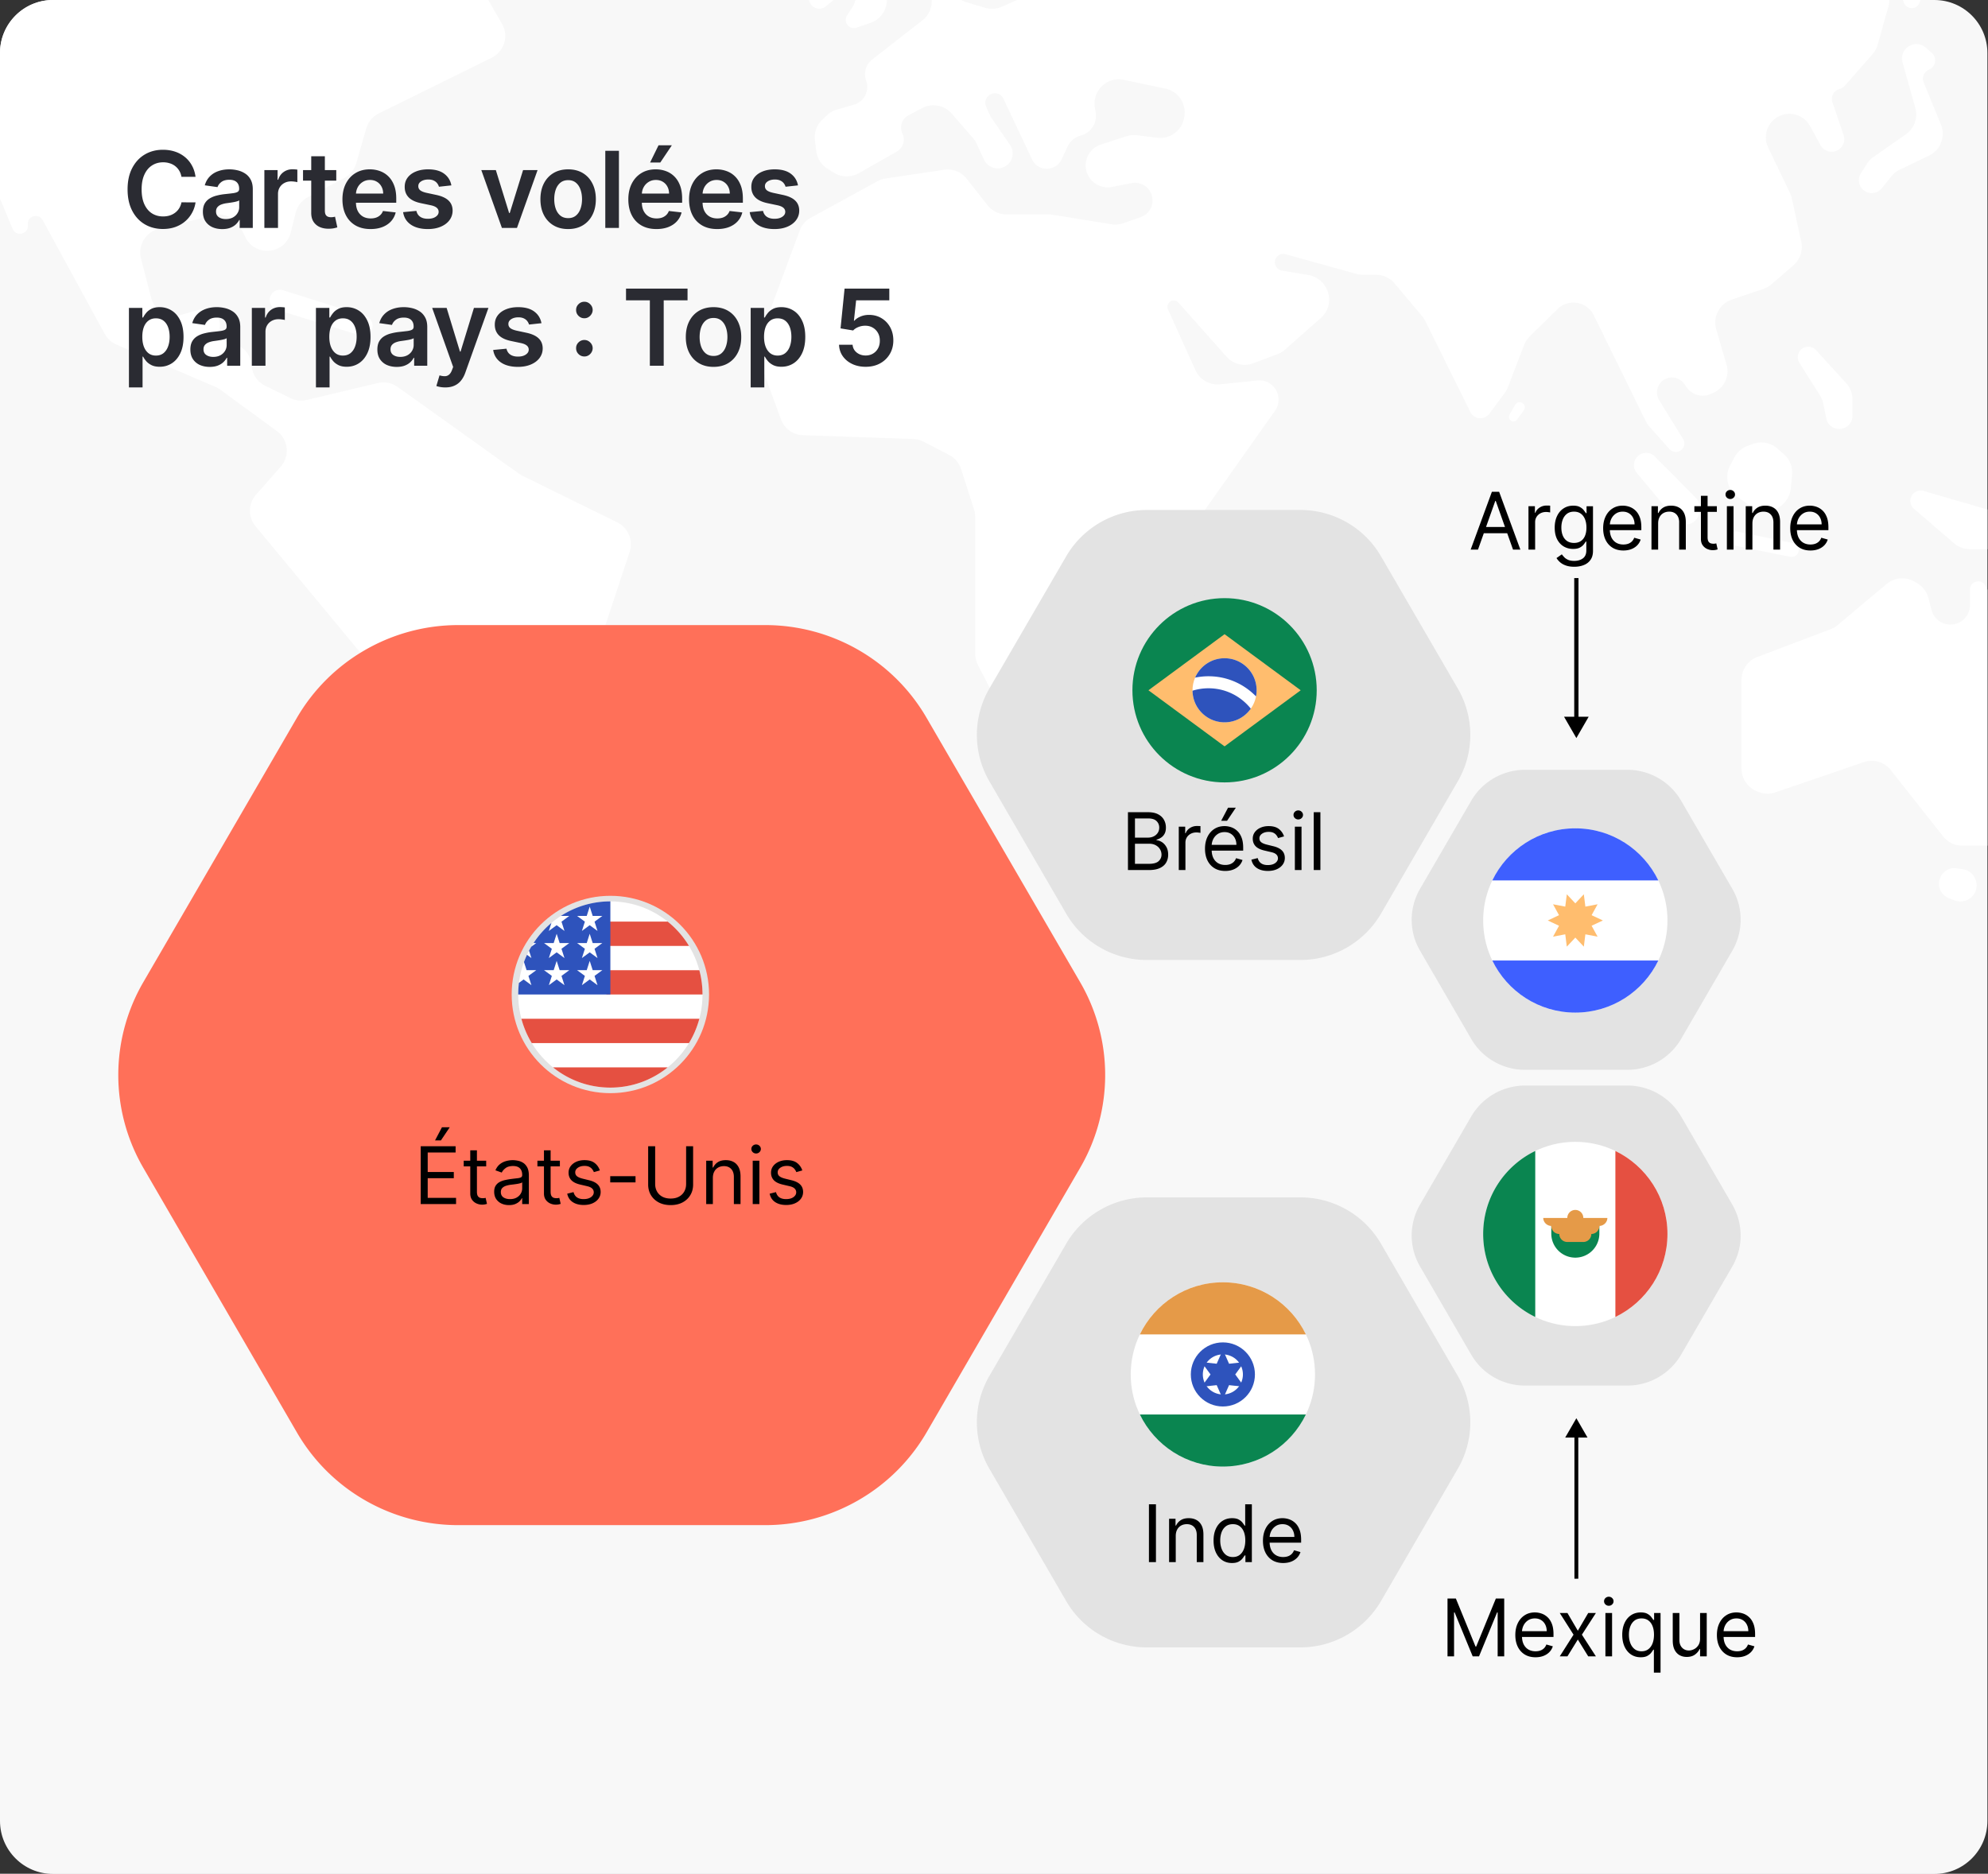 <svg xmlns="http://www.w3.org/2000/svg" width="750" height="707" fill="none"><rect width="100%" height="100%" fill="#333333" stroke="none"/><g clip-path="url(#a)"><path fill="#F8F8F8" d="M0 20C0 8.954 8.954 0 20 0h709.773c11.046 0 20 8.954 20 20v667.076c0 11.046-8.954 20-20 20H20c-11.046 0-20-8.954-20-20V20Z"/><path fill="#fff" d="M184.197 0H20C8.954 0 0 8.954 0 20v54.893l4.749 11.45c1.332 3.21 6.144 1.967 5.754-1.487-.37-3.273 4.04-4.665 5.617-1.773l23.384 42.894a9.161 9.161 0 0 0 4.445 4.04l37.324 15.951c.642.274 1.25.621 1.814 1.034l21.351 15.641c4.347 3.184 5.021 9.413 1.456 13.454l-9.31 10.551a9.164 9.164 0 0 0-.182 11.912l40.474 48.807a9.164 9.164 0 0 1 2.069 6.716l-7.491 78.811a9.161 9.161 0 0 0 .953 5.017l18.44 36.304a7.607 7.607 0 0 0 13.942-6.018l-11.669-32.471a9.162 9.162 0 0 1 1.772-9.183l34.402-38.741a9.164 9.164 0 0 0 1.683-2.75l7.433-19.029a9.168 9.168 0 0 1 2.355-3.431l25.186-23.009a9.157 9.157 0 0 0 2.52-3.892l9.077-27.489a9.162 9.162 0 0 0-4.656-11.095l-35.85-17.636a9.186 9.186 0 0 1-1.282-.767l-45.784-32.717a9.161 9.161 0 0 0-7.449-1.459l-26.797 6.376a9.165 9.165 0 0 1-6.148-.684l-9.536-4.666a9.164 9.164 0 0 1-4.957-6.434l-.631-3.156a7.378 7.378 0 0 0-5.659-5.761l-1.21-.265a6.017 6.017 0 0 1-4.687-6.606c.522-4.275-3.485-7.697-7.625-6.514l-6.894 1.97c-4.954 1.415-10.102-1.532-11.39-6.521l-3.797-14.716a9.163 9.163 0 0 1 6.65-11.18l20.562-5.14a9.163 9.163 0 0 1 10.409 4.775l1.8 3.583c3.82 7.598 15.028 6.349 17.08-1.903l1.844-7.415a9.162 9.162 0 0 1 4.631-5.9l13.684-7.19a9.167 9.167 0 0 0 4.543-5.575l3.785-13.138a9.165 9.165 0 0 1 4.749-5.68l42.56-21.007c4.746-2.342 6.526-8.206 3.884-12.792L184.197 0ZM749.773 222.522v96.566h-9.492a9.161 9.161 0 0 1-7.19-3.483l-19.785-25.047a9.163 9.163 0 0 0-10.157-2.99l-33.362 11.413a9.164 9.164 0 0 1-6.758-.328l-.638-.29a9.163 9.163 0 0 1-5.371-8.342V256.48a9.162 9.162 0 0 1 5.915-8.568l27.664-10.486a9.153 9.153 0 0 0 2.643-1.549l18.497-15.521a9.163 9.163 0 0 1 10.436-.936l1.011.577a9.166 9.166 0 0 1 4.313 5.616l1.206 4.563a7.362 7.362 0 0 0 14.482-1.88v-5.822a3.115 3.115 0 0 1 5.93-1.335l.656 1.383ZM749.773 192.242v15.001a8.884 8.884 0 0 0-.766-.032h-5.814a9.17 9.17 0 0 1-5.972-2.213l-15.167-13.032a3.914 3.914 0 0 1 3.644-6.728l24.075 7.004ZM717.956 0h6.451a3.17 3.17 0 0 1-.206 1.013c-1.087 2.855-5.183 2.682-6.027-.254L717.956 0ZM383.676 0h329.083a9.187 9.187 0 0 1-.342 2.504l-4.046 14.383a9.155 9.155 0 0 1-1.934 3.565l-10.459 11.913a3.86 3.86 0 0 1-1.965 1.199 3.86 3.86 0 0 0-2.717 4.991l4.225 12.39a4.775 4.775 0 0 1-8.706 3.836l-3.954-7.216a8.88 8.88 0 0 0-10.505-4.187c-5.127 1.648-7.619 7.445-5.287 12.3l8.227 17.126c.311.647.544 1.328.696 2.03l3.555 16.419a9.166 9.166 0 0 1-2.966 8.873l-8.273 7.146a9.183 9.183 0 0 1-3.064 1.748l-11.89 4.007a9.163 9.163 0 0 0-5.873 11.243l3.879 13.329a8.862 8.862 0 0 1-4.772 10.51l-1.069.497a7.444 7.444 0 0 1-9.204-2.436l-.981-1.38a5.635 5.635 0 0 0-9.388 6.223l9.028 14.639a3.205 3.205 0 0 1-5.119 3.816l-7.583-8.499a9.182 9.182 0 0 1-1.388-2.063l-19.619-39.965a8.54 8.54 0 0 0-13.653-2.325l-10.505 10.332a9.145 9.145 0 0 0-2.13 3.251l-6.107 15.917a9.15 9.15 0 0 1-1.194 2.174l-5.792 7.816a4.22 4.22 0 0 1-7.169-.64l-17.019-34.358a9.172 9.172 0 0 0-1.196-1.829l-10.366-12.331a9.163 9.163 0 0 0-7.014-3.267h-4.965c-.83 0-1.656-.113-2.456-.336l-26.702-7.43c-2.911-.811-5.202 2.52-3.403 4.949a3.179 3.179 0 0 0 2.028 1.242l10.027 1.678a9.163 9.163 0 0 1 6.505 4.602l.139.251a9.163 9.163 0 0 1-1.946 11.298l-13.493 11.941a9.173 9.173 0 0 1-2.828 1.707l-9.208 3.486a9.162 9.162 0 0 1-10.092-2.482l-18.133-20.399a2.383 2.383 0 0 0-3.954 2.565l10.349 22.915a9.163 9.163 0 0 0 9.293 5.343l14.058-1.454c4.288-.444 8.018 2.92 8.018 7.232a7.27 7.27 0 0 1-1.334 4.198l-25.937 36.669a9.167 9.167 0 0 0-1.631 4.323l-4.825 45.411a9.158 9.158 0 0 1-2.472 5.346l-36.484 38.366a9.164 9.164 0 0 1-6.64 2.849H393.6a9.163 9.163 0 0 1-8.147-4.968l-16.518-32.08a9.168 9.168 0 0 1-1.017-4.195v-51.666c0-.952-.148-1.899-.44-2.805l-4.9-15.24a9.163 9.163 0 0 0-4.489-5.321l-9.612-5.008a9.166 9.166 0 0 0-3.92-1.031l-41.644-1.427a9.163 9.163 0 0 1-8.288-6.001l-8.451-23.032a9.162 9.162 0 0 1 .01-6.34l15.498-41.822a9.164 9.164 0 0 1 4.192-4.853l25.168-13.78a9.167 9.167 0 0 1 3.042-1.024l22.071-3.307a9.162 9.162 0 0 1 8.563 3.401l7.826 9.961a9.162 9.162 0 0 0 7.205 3.503h15.924c.489 0 .978.04 1.462.117l22.163 3.582a9.163 9.163 0 0 0 4.486-.396l6.555-2.291a6.668 6.668 0 0 0-3.491-12.837l-7.368 1.454a8.28 8.28 0 0 1-9.314-5.107c-1.737-4.437.621-9.42 5.153-10.893l9.673-3.142a9.16 9.16 0 0 1 3.967-.377l7.601.95a9.163 9.163 0 0 0 10.168-7.544l.083-.483a9.163 9.163 0 0 0-7.141-10.514l-15.692-3.309c-6.296-1.328-11.964 4.078-10.936 10.43l.318 1.964a7.645 7.645 0 0 1-5.606 8.616 7.647 7.647 0 0 0-4.98 4.147l-2.283 4.867a6.15 6.15 0 0 1-11.13.009l-10.766-22.854a3.597 3.597 0 0 0-6.547 2.984l1.35 3.063c.162.367.358.719.586 1.05l7.064 10.275c1.981 2.882.898 6.853-2.272 8.33a5.655 5.655 0 0 1-7.518-2.746l-2.793-6.02a9.159 9.159 0 0 0-1.399-2.158l-7.998-9.194a9.162 9.162 0 0 0-11.177-2.097l-5.174 2.72a5.214 5.214 0 0 0-2.268 6.884 5.214 5.214 0 0 1-2.117 6.8l-14.359 8.165a9.164 9.164 0 0 1-9.406-.208l-2.404-1.512a9.162 9.162 0 0 1-4.213-6.608l-.514-4.063a9.163 9.163 0 0 1 2.76-7.774l1.734-1.656a9.162 9.162 0 0 1 3.779-2.176l6.434-1.865a6.983 6.983 0 0 0 4.615-9.106 6.983 6.983 0 0 1 2.26-7.902l19.001-14.838A9.053 9.053 0 0 0 351.5.517V0h11.19a9.156 9.156 0 0 0 1.995.863l6.952 2.07c2.083.62 4.319.479 6.308-.398L383.29.181a9.45 9.45 0 0 0 .386-.181ZM322.697 0h11.891c-.025 3.674-2.236 7.272-6.18 8.632l-5.243 1.808a3.091 3.091 0 0 1-3.593-4.616l1.906-2.91A8.627 8.627 0 0 0 322.697 0ZM305.258 0h9.217l-2.933 2.395A3.878 3.878 0 0 1 305.258 0Z"/><path fill="#fff" d="m137.909 119.313-31.103-9.797a3.865 3.865 0 1 0-2.301 7.379l31.157 9.622a3.773 3.773 0 0 0 2.247-7.204ZM732.239 46.996l-6.506-15.893a3.726 3.726 0 0 1 2.033-4.858c2.545-1.045 3.119-4.393 1.066-6.226l-2.249-2.008a5.414 5.414 0 0 0-8.821 5.496l4.812 17.227a9.162 9.162 0 0 1-3.583 9.981l-12.223 8.525a8.842 8.842 0 0 0-2.414 2.525l-2.318 3.659a4.845 4.845 0 0 0 7.857 5.642l3.707-4.573a9.162 9.162 0 0 1 3.149-2.49l10.979-5.277a9.163 9.163 0 0 0 4.511-11.73ZM685.117 132.107l11.367 12.454a9.161 9.161 0 0 1 2.395 6.177v6.137a4.992 4.992 0 0 1-9.881 1.013l-1.172-5.651a9.155 9.155 0 0 0-1.219-3.023l-7.765-12.327a3.96 3.96 0 0 1 6.275-4.78ZM673.001 171.406l-2.491-2.187a9.162 9.162 0 0 0-9.314-1.677l-2.032.776a9.161 9.161 0 0 0-4.844 4.296l-1.644 3.126a9.165 9.165 0 0 0 2.833 11.755l5.34 3.762a9.164 9.164 0 0 0 11.646-.902l.345-.334a9.165 9.165 0 0 0 2.754-5.733l.483-5.142a9.165 9.165 0 0 0-3.076-7.74ZM624.293 172.237l15.247 15.35a5.967 5.967 0 0 1 1.61 5.409l-.18.872a5.02 5.02 0 0 1-8.774 2.199l-14.702-17.642a4.601 4.601 0 0 1 6.799-6.188ZM572.382 158.268l2.489-3.441a1.933 1.933 0 1 0-3.238-2.103l-2.131 3.674a1.718 1.718 0 0 0 2.88 1.87ZM655.555 200.589l20.921 4.34a2.63 2.63 0 0 1-1.053 5.154l-20.947-4.211a2.696 2.696 0 1 1 1.079-5.283ZM740.467 327.966l-2.227-.328c-5.933-.874-9.197 6.668-4.5 10.396.457.363.965.655 1.509.868l2.095.82a6.121 6.121 0 0 0 6.4-1.219c3.759-3.496 1.802-9.789-3.277-10.537ZM465.996 226.297l-3.558 2.016a9.166 9.166 0 0 0-4.622 8.632l1.118 15.479a4.717 4.717 0 0 0 8.807 1.991l9.551-16.809a8.291 8.291 0 0 0-11.296-11.309Z"/><path fill="#000" d="M557.597 207.373h-2.769l8.011-21.818h2.727l8.012 21.818h-2.77l-6.52-18.366h-.171l-6.52 18.366Zm1.023-8.523h11.165v2.344H558.62v-2.344ZM576.635 207.373v-16.364h2.429v2.472h.171c.298-.81.838-1.467 1.619-1.971s1.662-.756 2.642-.756c.185 0 .415.003.692.01.277.007.487.018.629.032v2.557a7.827 7.827 0 0 0-.586-.096 5.84 5.84 0 0 0-.948-.074c-.796 0-1.506.167-2.131.5a3.78 3.78 0 0 0-1.47 1.364c-.355.575-.533 1.232-.533 1.971v10.355h-2.514ZM593.904 213.85c-1.214 0-2.258-.156-3.132-.468-.873-.306-1.601-.711-2.184-1.215a6.651 6.651 0 0 1-1.374-1.598l2.003-1.406c.227.298.515.639.863 1.023.348.39.824.728 1.427 1.012.611.291 1.41.436 2.397.436 1.321 0 2.412-.319 3.271-.958.859-.64 1.289-1.641 1.289-3.005v-3.324h-.213a13.65 13.65 0 0 1-.788 1.108c-.334.434-.817.821-1.449 1.162-.625.333-1.47.5-2.536.5-1.321 0-2.507-.312-3.558-.937-1.044-.625-1.872-1.534-2.482-2.727-.604-1.194-.906-2.642-.906-4.347 0-1.676.295-3.136.884-4.379.59-1.25 1.41-2.215 2.461-2.897 1.051-.689 2.266-1.034 3.644-1.034 1.065 0 1.91.178 2.535.533.632.348 1.115.746 1.449 1.193.341.441.604.803.788 1.087h.256v-2.6h2.429v16.833c0 1.406-.319 2.55-.959 3.43-.632.888-1.484 1.538-2.556 1.95-1.066.419-2.252.628-3.559.628Zm-.085-8.991c1.009 0 1.861-.231 2.557-.693.696-.461 1.225-1.125 1.587-1.992.362-.866.544-1.903.544-3.111 0-1.179-.178-2.219-.533-3.121-.355-.902-.881-1.609-1.577-2.12-.696-.511-1.555-.767-2.578-.767-1.065 0-1.953.27-2.663.81-.703.539-1.233 1.264-1.588 2.173-.348.909-.522 1.917-.522 3.025 0 1.137.178 2.142.533 3.015.362.867.895 1.549 1.598 2.046.71.49 1.591.735 2.642.735ZM612.441 207.714c-1.576 0-2.937-.348-4.08-1.044-1.136-.703-2.014-1.683-2.631-2.94-.611-1.265-.917-2.735-.917-4.411 0-1.676.306-3.153.917-4.432.617-1.285 1.477-2.287 2.578-3.004 1.108-.724 2.4-1.087 3.878-1.087.852 0 1.693.142 2.524.426a6.276 6.276 0 0 1 2.27 1.385c.681.633 1.225 1.471 1.63 2.515.404 1.044.607 2.329.607 3.856v1.066h-12.614v-2.174h10.057c0-.923-.185-1.747-.554-2.471a4.175 4.175 0 0 0-1.555-1.716c-.668-.419-1.456-.628-2.365-.628-1.002 0-1.868.248-2.6.746a4.903 4.903 0 0 0-1.672 1.917 5.633 5.633 0 0 0-.586 2.536v1.449c0 1.235.213 2.283.639 3.142.433.853 1.033 1.502 1.8 1.95.767.44 1.659.66 2.674.66.661 0 1.257-.092 1.79-.277a3.815 3.815 0 0 0 1.396-.852c.39-.383.692-.859.905-1.427l2.429.681a5.387 5.387 0 0 1-1.289 2.174c-.604.618-1.349 1.101-2.237 1.449-.888.341-1.886.511-2.994.511ZM625.556 197.529v9.844h-2.515v-16.364h2.429v2.557h.213a4.678 4.678 0 0 1 1.748-2.003c.781-.511 1.789-.767 3.025-.767 1.108 0 2.078.228 2.909.682.83.448 1.477 1.129 1.938 2.046.462.909.693 2.059.693 3.451v10.398h-2.514v-10.227c0-1.286-.334-2.287-1.002-3.004-.667-.725-1.584-1.087-2.748-1.087-.803 0-1.52.174-2.152.522a3.737 3.737 0 0 0-1.481 1.523c-.362.668-.543 1.478-.543 2.429ZM647.707 191.009v2.131h-8.48v-2.131h8.48Zm-6.009-3.92h2.514v15.597c0 .71.103 1.242.309 1.598.213.348.483.582.81.703.334.113.685.17 1.055.17.277 0 .504-.014.681-.042l.427-.086.511 2.259c-.17.064-.408.128-.714.192-.305.071-.692.106-1.161.106-.71 0-1.406-.153-2.088-.458a4.14 4.14 0 0 1-1.683-1.396c-.441-.625-.661-1.413-.661-2.365v-16.278ZM651.489 207.373v-16.364h2.514v16.364h-2.514Zm1.278-19.091c-.49 0-.913-.167-1.268-.501a1.607 1.607 0 0 1-.522-1.203c0-.469.174-.87.522-1.204a1.788 1.788 0 0 1 1.268-.501c.49 0 .909.167 1.257.501.355.334.533.735.533 1.204 0 .468-.178.87-.533 1.203a1.75 1.75 0 0 1-1.257.501ZM661.122 197.529v9.844h-2.514v-16.364h2.429v2.557h.213a4.675 4.675 0 0 1 1.747-2.003c.781-.511 1.79-.767 3.026-.767 1.108 0 2.077.228 2.908.682.831.448 1.477 1.129 1.939 2.046.461.909.692 2.059.692 3.451v10.398h-2.514v-10.227c0-1.286-.334-2.287-1.001-3.004-.668-.725-1.584-1.087-2.749-1.087-.802 0-1.52.174-2.152.522-.625.348-1.118.856-1.481 1.523-.362.668-.543 1.478-.543 2.429ZM683.017 207.714c-1.576 0-2.936-.348-4.08-1.044-1.136-.703-2.013-1.683-2.631-2.94-.611-1.265-.916-2.735-.916-4.411 0-1.676.305-3.153.916-4.432.618-1.285 1.477-2.287 2.578-3.004 1.108-.724 2.4-1.087 3.878-1.087.852 0 1.694.142 2.525.426a6.272 6.272 0 0 1 2.269 1.385c.682.633 1.225 1.471 1.63 2.515.405 1.044.607 2.329.607 3.856v1.066h-12.614v-2.174h10.057c0-.923-.185-1.747-.554-2.471a4.175 4.175 0 0 0-1.555-1.716c-.668-.419-1.456-.628-2.365-.628-1.002 0-1.868.248-2.6.746a4.903 4.903 0 0 0-1.672 1.917 5.633 5.633 0 0 0-.586 2.536v1.449c0 1.235.213 2.283.639 3.142.433.853 1.033 1.502 1.8 1.95.767.44 1.659.66 2.674.66.661 0 1.258-.092 1.79-.277a3.815 3.815 0 0 0 1.396-.852c.39-.383.692-.859.905-1.427l2.429.681a5.376 5.376 0 0 1-1.289 2.174c-.603.618-1.349 1.101-2.237 1.449-.888.341-1.886.511-2.994.511Z"/><path fill="#000" fill-rule="evenodd" d="M595.509 270.437h3.842l-4.647 8.049-4.648-8.049h3.843v-52.324h1.61v52.324Z" clip-rule="evenodd"/><path fill="#E3E3E3" d="M575.335 290.464h38.595c8.375 0 16.115 4.441 20.303 11.677l19.311 33.249a23.229 23.229 0 0 1 0 23.326l-19.311 33.275a23.497 23.497 0 0 1-20.303 11.677h-38.595c-8.375 0-16.116-4.441-20.303-11.677l-19.312-33.275a23.226 23.226 0 0 1 .001-23.326l19.311-33.249a23.496 23.496 0 0 1 20.303-11.677Z"/><circle cx="594.31" cy="347.502" r="37.231" fill="#E3E3E3"/><path fill="#fff" d="M594.31 382.076c19.199 0 34.763-15.564 34.763-34.763 0-19.199-15.564-34.763-34.763-34.763-19.199 0-34.764 15.564-34.764 34.763 0 19.199 15.565 34.763 34.764 34.763Z"/><path fill="#3E5FFF" d="M594.31 312.548c-13.783 0-25.691 8.021-31.314 19.649h62.627c-5.622-11.628-17.531-19.649-31.313-19.649ZM594.31 382.075c13.782 0 25.691-8.02 31.314-19.648h-62.628c5.623 11.628 17.531 19.648 31.314 19.648Z"/><path fill="#FFBD6E" d="m604.7 347.312-4.246 1.997 2.261 4.112-4.61-.882-.584 4.657-3.211-3.425-3.212 3.425-.584-4.657-4.61.882 2.261-4.112-4.246-1.997 4.246-1.997-2.261-4.111 4.61.881.585-4.657 3.211 3.426 3.211-3.426.584 4.657 4.61-.881-2.26 4.111 4.245 1.997Z"/><path fill="#000" d="M546.093 603.163h3.153l7.415 18.11h.256l7.415-18.11h3.153v21.818h-2.472v-16.577h-.213l-6.818 16.577h-2.386l-6.818-16.577h-.213v16.577h-2.472v-21.818ZM579.302 625.322c-1.576 0-2.936-.348-4.08-1.044-1.136-.704-2.013-1.684-2.631-2.941-.611-1.264-.916-2.734-.916-4.41 0-1.676.305-3.154.916-4.432.618-1.286 1.477-2.287 2.578-3.004 1.108-.725 2.4-1.087 3.878-1.087.852 0 1.694.142 2.525.426.83.284 1.587.746 2.269 1.385.682.632 1.225 1.47 1.63 2.514.404 1.044.607 2.33.607 3.857v1.065h-12.614v-2.173h10.057c0-.923-.185-1.747-.554-2.472a4.179 4.179 0 0 0-1.555-1.715c-.668-.419-1.456-.628-2.365-.628-1.002 0-1.868.248-2.6.745a4.906 4.906 0 0 0-1.672 1.918 5.625 5.625 0 0 0-.586 2.535v1.449c0 1.236.213 2.284.639 3.143.433.852 1.033 1.502 1.8 1.95.767.44 1.659.66 2.674.66.661 0 1.257-.092 1.79-.277a3.842 3.842 0 0 0 1.396-.852c.39-.384.692-.86.905-1.428l2.429.682a5.372 5.372 0 0 1-1.289 2.173c-.604.618-1.349 1.101-2.237 1.449-.888.341-1.886.512-2.994.512ZM591.338 608.617l3.92 6.69 3.921-6.69h2.898l-5.284 8.182 5.284 8.182h-2.898l-3.921-6.35-3.92 6.35h-2.898l5.199-8.182-5.199-8.182h2.898ZM605.664 624.981v-16.364h2.514v16.364h-2.514Zm1.279-19.091c-.49 0-.913-.167-1.268-.501a1.609 1.609 0 0 1-.522-1.204c0-.468.174-.87.522-1.204a1.79 1.79 0 0 1 1.268-.5c.49 0 .909.167 1.257.5.355.334.532.736.532 1.204 0 .469-.177.87-.532 1.204a1.75 1.75 0 0 1-1.257.501ZM623.948 631.117v-8.65h-.213c-.185.298-.447.674-.788 1.129-.341.447-.828.848-1.46 1.204-.632.348-1.474.522-2.525.522-1.363 0-2.567-.345-3.611-1.034-1.044-.696-1.861-1.676-2.45-2.94-.59-1.271-.885-2.774-.885-4.506 0-1.719.295-3.211.885-4.475.589-1.264 1.409-2.241 2.46-2.93 1.052-.689 2.266-1.033 3.644-1.033 1.065 0 1.907.178 2.525.533.625.348 1.101.745 1.427 1.193.334.44.593.802.778 1.087h.298v-2.6h2.429v22.5h-2.514Zm-4.645-8.054c1.009 0 1.861-.263 2.557-.788.696-.533 1.225-1.268 1.587-2.206.363-.944.544-2.034.544-3.27 0-1.222-.178-2.291-.533-3.207-.355-.923-.881-1.64-1.577-2.152-.696-.518-1.555-.777-2.578-.777-1.065 0-1.953.273-2.663.82-.703.54-1.232 1.275-1.587 2.205-.348.923-.522 1.96-.522 3.111 0 1.165.177 2.223.532 3.175.362.944.895 1.697 1.598 2.258.71.554 1.591.831 2.642.831ZM641.377 618.29v-9.673h2.514v16.364h-2.514v-2.77h-.17c-.384.831-.98 1.537-1.79 2.12-.81.575-1.833.863-3.068.863-1.023 0-1.932-.224-2.728-.671-.795-.455-1.42-1.137-1.875-2.046-.454-.916-.681-2.07-.681-3.462v-10.398h2.514v10.227c0 1.194.334 2.145 1.001 2.855.675.711 1.534 1.066 2.578 1.066.625 0 1.261-.16 1.907-.48.654-.319 1.201-.809 1.641-1.47.447-.66.671-1.502.671-2.525ZM655.357 625.322c-1.577 0-2.937-.348-4.08-1.044-1.137-.704-2.014-1.684-2.632-2.941-.61-1.264-.916-2.734-.916-4.41 0-1.676.306-3.154.916-4.432.618-1.286 1.478-2.287 2.579-3.004 1.107-.725 2.4-1.087 3.877-1.087.853 0 1.694.142 2.525.426a6.25 6.25 0 0 1 2.269 1.385c.682.632 1.226 1.47 1.63 2.514.405 1.044.608 2.33.608 3.857v1.065h-12.614v-2.173h10.057c0-.923-.185-1.747-.554-2.472a4.174 4.174 0 0 0-1.556-1.715c-.667-.419-1.456-.628-2.365-.628-1.001 0-1.868.248-2.599.745a4.908 4.908 0 0 0-1.673 1.918 5.639 5.639 0 0 0-.586 2.535v1.449c0 1.236.213 2.284.64 3.143.433.852 1.033 1.502 1.8 1.95.767.44 1.658.66 2.674.66.661 0 1.257-.092 1.79-.277a3.83 3.83 0 0 0 1.395-.852c.391-.384.693-.86.906-1.428l2.429.682a5.384 5.384 0 0 1-1.289 2.173c-.604.618-1.35 1.101-2.237 1.449-.888.341-1.886.512-2.994.512Z"/><path fill="#000" fill-rule="evenodd" d="m590.496 542.417 4.208-7.288 4.207 7.288h-3.479v53.26h-1.457v-53.26h-3.479Z" clip-rule="evenodd"/><path fill="#E3E3E3" d="M575.335 409.604h38.595c8.375 0 16.115 4.441 20.303 11.677l19.311 33.249a23.229 23.229 0 0 1 0 23.326l-19.311 33.275a23.497 23.497 0 0 1-20.303 11.677h-38.595c-8.375 0-16.116-4.441-20.303-11.677l-19.312-33.275a23.226 23.226 0 0 1 .001-23.326l19.311-33.249a23.496 23.496 0 0 1 20.303-11.677Z"/><path fill="#fff" d="M594.31 500.366c19.199 0 34.763-15.565 34.763-34.764 0-19.199-15.564-34.763-34.763-34.763-19.199 0-34.764 15.564-34.764 34.763 0 19.199 15.565 34.764 34.764 34.764Z"/><path fill="#E55041" d="M629.073 465.602c0-13.782-8.02-25.691-19.649-31.314v62.628c11.629-5.623 19.649-17.532 19.649-31.314Z"/><path fill="#0A8550" d="M559.546 465.603c0 13.782 8.021 25.691 19.649 31.314v-62.628c-11.628 5.623-19.649 17.531-19.649 31.314ZM585.241 465.602a9.07 9.07 0 0 0 18.138 0v-3.023h-18.138v3.023Z"/><path fill="#E59A48" d="M606.402 459.557h-9.069a3.023 3.023 0 0 0-6.046 0h-9.069c0 1.669 1.454 3.023 3.124 3.023h-.101a3.024 3.024 0 0 0 3.023 3.023 3.023 3.023 0 0 0 3.023 3.023h6.046a3.024 3.024 0 0 0 3.023-3.023 3.024 3.024 0 0 0 3.023-3.023h-.101c1.67 0 3.124-1.354 3.124-3.023Z"/><path fill="#E3E3E3" d="M432.67 451.799h57.892c12.562 0 24.173 6.661 30.454 17.515l28.967 49.873a34.84 34.84 0 0 1 0 34.989l-28.967 49.913c-6.281 10.813-17.892 17.515-30.454 17.515H432.67c-12.562 0-24.174-6.66-30.455-17.515l-28.967-49.913a34.84 34.84 0 0 1 0-34.989l28.967-49.873c6.281-10.813 17.893-17.515 30.455-17.515Z"/><path fill="#000" d="M436.096 567.6v21.818h-2.642V567.6h2.642ZM443.567 579.574v9.844h-2.514v-16.364h2.429v2.557h.213a4.675 4.675 0 0 1 1.747-2.003c.781-.511 1.79-.767 3.025-.767 1.108 0 2.078.228 2.909.682.831.448 1.477 1.129 1.939 2.046.461.909.692 2.059.692 3.451v10.398h-2.514v-10.227c0-1.286-.334-2.287-1.001-3.004-.668-.725-1.584-1.087-2.749-1.087-.802 0-1.52.174-2.152.522a3.737 3.737 0 0 0-1.481 1.523c-.362.668-.543 1.478-.543 2.429ZM464.781 589.759c-1.364 0-2.568-.345-3.612-1.033-1.044-.696-1.861-1.677-2.45-2.941-.59-1.271-.884-2.773-.884-4.506 0-1.719.294-3.21.884-4.475.589-1.264 1.41-2.24 2.461-2.929 1.051-.689 2.265-1.034 3.643-1.034 1.065 0 1.907.178 2.525.533.625.348 1.101.746 1.428 1.193.333.441.593.803.777 1.087h.213V567.6h2.515v21.818h-2.429v-2.514h-.299c-.184.298-.447.675-.788 1.129-.341.448-.828.849-1.46 1.204-.632.348-1.473.522-2.524.522Zm.34-2.259c1.009 0 1.861-.262 2.557-.788.696-.533 1.225-1.268 1.588-2.205.362-.945.543-2.035.543-3.271 0-1.221-.178-2.29-.533-3.206-.355-.924-.88-1.641-1.576-2.152-.696-.519-1.556-.778-2.579-.778-1.065 0-1.953.273-2.663.82-.703.54-1.232 1.275-1.587 2.205-.348.924-.522 1.961-.522 3.111 0 1.165.177 2.223.532 3.175.363.945.895 1.697 1.598 2.258.711.554 1.591.831 2.642.831ZM484.095 589.759c-1.577 0-2.937-.348-4.08-1.044-1.136-.703-2.014-1.683-2.631-2.94-.611-1.265-.917-2.735-.917-4.411 0-1.676.306-3.153.917-4.432.617-1.285 1.477-2.287 2.578-3.004 1.108-.724 2.4-1.087 3.877-1.087.853 0 1.694.142 2.525.426a6.276 6.276 0 0 1 2.27 1.385c.681.633 1.225 1.471 1.629 2.515.405 1.044.608 2.329.608 3.856v1.065h-12.614v-2.173h10.057c0-.923-.185-1.747-.554-2.471a4.175 4.175 0 0 0-1.555-1.716c-.668-.419-1.456-.628-2.366-.628-1.001 0-1.867.248-2.599.746a4.913 4.913 0 0 0-1.673 1.917 5.645 5.645 0 0 0-.585 2.536v1.449c0 1.235.213 2.283.639 3.142.433.853 1.033 1.502 1.8 1.95.767.44 1.659.66 2.674.66.661 0 1.257-.092 1.79-.277a3.815 3.815 0 0 0 1.396-.852c.39-.383.692-.859.905-1.427l2.429.681a5.387 5.387 0 0 1-1.289 2.174c-.604.618-1.349 1.101-2.237 1.449-.888.34-1.886.511-2.994.511Z"/><circle cx="461.347" cy="518.417" r="37.231" fill="#E3E3E3"/><path fill="#fff" d="M461.347 553.368c19.199 0 34.763-15.564 34.763-34.763 0-19.199-15.564-34.763-34.763-34.763-19.2 0-34.764 15.564-34.764 34.763 0 19.199 15.564 34.763 34.764 34.763Z"/><path fill="#E59A48" d="M461.346 483.841c-13.782 0-25.691 8.021-31.314 19.649h62.628c-5.623-11.628-17.531-19.649-31.314-19.649Z"/><path fill="#0A8550" d="M461.346 553.369c13.783 0 25.691-8.021 31.314-19.649h-62.628c5.623 11.628 17.532 19.649 31.314 19.649Z"/><path fill="#2E53BC" d="M461.347 530.697c6.678 0 12.091-5.414 12.091-12.092 0-6.678-5.413-12.091-12.091-12.091-6.678 0-12.092 5.413-12.092 12.091 0 6.678 5.414 12.092 12.092 12.092Z"/><path fill="#fff" d="M461.347 526.163a7.558 7.558 0 1 0-.002-15.116 7.558 7.558 0 0 0 .002 15.116Z"/><path fill="#2E53BC" d="m461.346 509.279 2.332 5.288 5.745-.625-3.414 4.663 3.414 4.663-5.745-.625-2.332 5.287-2.331-5.287-5.745.625 3.414-4.663-3.414-4.663 5.745.625 2.331-5.288Z"/><path fill="#E3E3E3" d="M432.67 192.423h57.892c12.562 0 24.173 6.661 30.454 17.515l28.967 49.873a34.84 34.84 0 0 1 0 34.989l-28.967 49.913c-6.281 10.813-17.892 17.515-30.454 17.515H432.67c-12.562 0-24.174-6.661-30.455-17.515L373.248 294.8a34.84 34.84 0 0 1 0-34.989l28.967-49.873c6.281-10.813 17.893-17.515 30.455-17.515Z"/><path fill="#000" d="M425.536 328.286v-21.818h7.628c1.52 0 2.774.263 3.761.788.987.519 1.722 1.218 2.205 2.099.483.874.725 1.843.725 2.908 0 .938-.167 1.712-.501 2.323a3.894 3.894 0 0 1-1.3 1.449 5.895 5.895 0 0 1-1.736.788v.213c.667.043 1.338.277 2.013.703.675.426 1.24 1.037 1.694 1.833.455.795.682 1.768.682 2.919 0 1.093-.249 2.077-.746 2.951-.497.873-1.282 1.566-2.354 2.077-1.073.511-2.468.767-4.187.767h-7.884Zm2.642-2.344h5.242c1.726 0 2.951-.333 3.675-1.001.732-.675 1.098-1.491 1.098-2.45 0-.739-.189-1.421-.565-2.046-.376-.632-.913-1.136-1.609-1.513-.696-.383-1.519-.575-2.471-.575h-5.37v7.585Zm0-9.886h4.901c.796 0 1.513-.156 2.152-.469a3.76 3.76 0 0 0 1.534-1.321c.384-.568.575-1.236.575-2.003 0-.958-.333-1.772-1.001-2.439-.668-.675-1.726-1.012-3.175-1.012h-4.986v7.244ZM444.707 328.286v-16.363h2.429v2.471h.171c.298-.81.838-1.467 1.619-1.971s1.662-.756 2.642-.756c.185 0 .416.003.693.01.277.008.486.018.628.032v2.557a7.73 7.73 0 0 0-.586-.096 5.84 5.84 0 0 0-.948-.074c-.795 0-1.506.167-2.131.501a3.77 3.77 0 0 0-1.47 1.363c-.355.575-.533 1.232-.533 1.971v10.355h-2.514ZM462.232 328.627c-1.577 0-2.937-.348-4.08-1.044-1.137-.703-2.014-1.683-2.632-2.94-.61-1.265-.916-2.735-.916-4.411 0-1.676.306-3.153.916-4.432.618-1.285 1.478-2.287 2.579-3.004 1.108-.724 2.4-1.087 3.877-1.087.853 0 1.694.142 2.525.427a6.236 6.236 0 0 1 2.269 1.385c.682.632 1.226 1.47 1.63 2.514.405 1.044.608 2.329.608 3.856v1.066h-12.614v-2.174h10.057c0-.923-.185-1.747-.554-2.471a4.168 4.168 0 0 0-1.556-1.715c-.667-.42-1.455-.629-2.365-.629-1.001 0-1.867.249-2.599.746a4.913 4.913 0 0 0-1.673 1.917 5.646 5.646 0 0 0-.586 2.536v1.449c0 1.235.214 2.283.64 3.142.433.853 1.033 1.503 1.8 1.95.767.44 1.658.661 2.674.661.661 0 1.257-.093 1.79-.277a3.818 3.818 0 0 0 1.395-.853c.391-.383.693-.859.906-1.427l2.429.682a5.39 5.39 0 0 1-1.289 2.173c-.604.618-1.349 1.101-2.237 1.449-.888.341-1.886.511-2.994.511Zm-1.534-18.92 2.599-4.944h2.941l-3.324 4.944h-2.216ZM484.423 315.587l-2.258.639a4.199 4.199 0 0 0-.629-1.097c-.27-.362-.639-.66-1.108-.895-.469-.234-1.069-.351-1.8-.351-1.002 0-1.836.231-2.504.692-.66.455-.991 1.034-.991 1.737 0 .625.228 1.118.682 1.481.455.362 1.165.664 2.131.905l2.429.597c1.463.355 2.553.898 3.27 1.63.718.724 1.076 1.658 1.076 2.801 0 .938-.269 1.776-.809 2.515-.533.738-1.279 1.321-2.237 1.747-.959.426-2.074.639-3.346.639-1.669 0-3.05-.362-4.144-1.087-1.094-.724-1.786-1.782-2.077-3.174l2.386-.597c.227.881.657 1.541 1.289 1.982.639.44 1.474.66 2.504.66 1.172 0 2.102-.248 2.791-.746.696-.504 1.044-1.108 1.044-1.811a1.9 1.9 0 0 0-.597-1.427c-.397-.391-1.008-.682-1.832-.874l-2.727-.639c-1.499-.355-2.6-.906-3.303-1.651-.696-.753-1.044-1.694-1.044-2.823 0-.924.259-1.74.778-2.451.525-.71 1.239-1.267 2.141-1.672.909-.405 1.939-.608 3.09-.608 1.619 0 2.89.356 3.814 1.066.93.71 1.591 1.648 1.981 2.812ZM488.506 328.286v-16.363h2.514v16.363h-2.514Zm1.279-19.091a1.79 1.79 0 0 1-1.268-.5 1.61 1.61 0 0 1-.522-1.204c0-.469.174-.87.522-1.204a1.786 1.786 0 0 1 1.268-.501c.49 0 .909.167 1.257.501.355.334.532.735.532 1.204 0 .468-.177.87-.532 1.204-.348.333-.767.5-1.257.5ZM498.139 306.468v21.818h-2.514v-21.818h2.514Z"/><circle cx="461.985" cy="260.456" r="37.231" fill="#E3E3E3"/><path fill="#0A8550" d="M461.985 295.219c19.199 0 34.764-15.564 34.764-34.763 0-19.199-15.565-34.764-34.764-34.764-19.199 0-34.763 15.565-34.763 34.764 0 19.199 15.564 34.763 34.763 34.763Z"/><path fill="#FFBD6E" d="m461.985 239.296 28.718 21.16-28.718 21.161-28.718-21.161 28.718-21.16Z"/><path fill="#fff" d="M461.985 272.548c6.678 0 12.092-5.413 12.092-12.091 0-6.678-5.414-12.092-12.092-12.092-6.678 0-12.092 5.414-12.092 12.092 0 6.678 5.414 12.091 12.092 12.091Z"/><path fill="#2E53BC" d="M455.939 259.702c-2.102 0-4.131.32-6.042.913.085 6.605 5.463 11.934 12.088 11.934 4.097 0 7.715-2.039 9.902-5.156-3.742-4.684-9.5-7.691-15.948-7.691ZM473.853 262.774c.145-.75.224-1.524.224-2.317 0-6.678-5.414-12.092-12.092-12.092-4.983 0-9.26 3.015-11.111 7.32a24.945 24.945 0 0 1 5.066-.518c7.022 0 13.376 2.919 17.913 7.607Z"/><path fill="#FF7059" d="M172.89 235.858h115.785c25.124 0 48.346 13.321 60.908 35.03l57.934 99.746a69.68 69.68 0 0 1 0 69.978l-57.934 99.826c-12.562 21.626-35.784 35.03-60.908 35.03H172.89c-25.123 0-48.347-13.321-60.909-35.03l-57.934-99.826a69.68 69.68 0 0 1 0-69.978l57.934-99.746c12.562-21.626 35.786-35.03 60.909-35.03Z"/><path fill="#000" d="M158.717 454.325v-21.818h13.167v2.344h-10.525v7.372h9.843v2.344h-9.843v7.415h10.696v2.343h-13.338Zm5.412-24.034 2.599-4.943h2.94l-3.323 4.943h-2.216ZM183.422 437.962v2.13h-8.48v-2.13h8.48Zm-6.009-3.921h2.515v15.597c0 .71.103 1.243.309 1.598.213.348.483.582.809.703.334.114.686.171 1.055.171.277 0 .504-.015.682-.043l.426-.085.511 2.258c-.17.064-.408.128-.714.192-.305.071-.692.106-1.161.106-.71 0-1.406-.152-2.088-.458a4.138 4.138 0 0 1-1.683-1.395c-.44-.625-.661-1.414-.661-2.365v-16.279ZM192.019 454.709c-1.037 0-1.978-.195-2.823-.586a4.843 4.843 0 0 1-2.013-1.715c-.498-.753-.746-1.662-.746-2.727 0-.938.185-1.698.554-2.28a3.905 3.905 0 0 1 1.481-1.385 7.758 7.758 0 0 1 2.045-.746 25.26 25.26 0 0 1 2.269-.405 96.905 96.905 0 0 1 2.419-.287c.625-.071 1.079-.189 1.363-.352.291-.163.437-.447.437-.852v-.086c0-1.051-.288-1.867-.863-2.45-.568-.582-1.431-.873-2.589-.873-1.2 0-2.141.262-2.823.788-.682.526-1.161 1.087-1.438 1.683l-2.386-.852c.426-.994.994-1.769 1.704-2.323a6.385 6.385 0 0 1 2.344-1.171 9.696 9.696 0 0 1 2.514-.341c.526 0 1.129.064 1.811.191a5.79 5.79 0 0 1 1.992.757c.647.383 1.183.962 1.609 1.736.426.775.639 1.811.639 3.111v10.781h-2.514v-2.215h-.128c-.17.355-.454.735-.852 1.139-.398.405-.927.75-1.587 1.034-.661.284-1.467.426-2.419.426Zm.384-2.259c.994 0 1.832-.195 2.514-.586.689-.39 1.207-.894 1.555-1.512a3.858 3.858 0 0 0 .533-1.95v-2.301c-.107.128-.341.245-.703.352a11.93 11.93 0 0 1-1.236.266 57.79 57.79 0 0 1-1.353.192c-.433.049-.785.092-1.055.127a9.645 9.645 0 0 0-1.832.416c-.561.185-1.016.465-1.364.842-.34.369-.511.873-.511 1.512 0 .874.323 1.534.97 1.982.653.44 1.48.66 2.482.66ZM211.225 437.962v2.13h-8.48v-2.13h8.48Zm-6.009-3.921h2.514v15.597c0 .71.103 1.243.309 1.598.213.348.483.582.81.703a3.24 3.24 0 0 0 1.055.171c.277 0 .504-.015.681-.043l.427-.085.511 2.258c-.17.064-.408.128-.714.192-.305.071-.692.106-1.161.106-.71 0-1.406-.152-2.088-.458a4.138 4.138 0 0 1-1.683-1.395c-.441-.625-.661-1.414-.661-2.365v-16.279ZM226.305 441.627l-2.259.639a4.204 4.204 0 0 0-.629-1.098c-.269-.362-.639-.66-1.107-.894-.469-.235-1.069-.352-1.801-.352-1.001 0-1.836.231-2.503.692-.661.455-.991 1.034-.991 1.737 0 .625.227 1.119.682 1.481.454.362 1.164.664 2.13.905l2.429.597c1.463.355 2.554.898 3.271 1.63.717.724 1.076 1.658 1.076 2.802 0 .937-.27 1.775-.81 2.514-.532.739-1.278 1.321-2.237 1.747-.959.426-2.074.639-3.345.639-1.669 0-3.051-.362-4.144-1.086-1.094-.725-1.787-1.783-2.078-3.175l2.387-.597c.227.881.657 1.542 1.289 1.982.639.44 1.473.66 2.503.66 1.172 0 2.102-.248 2.791-.745.696-.505 1.044-1.108 1.044-1.811 0-.569-.198-1.044-.596-1.428-.398-.391-1.009-.682-1.833-.874l-2.727-.639c-1.498-.355-2.599-.905-3.302-1.651-.696-.753-1.044-1.694-1.044-2.823 0-.923.259-1.74.777-2.45.526-.711 1.24-1.268 2.142-1.673.909-.405 1.939-.607 3.089-.607 1.619 0 2.891.355 3.814 1.065.93.71 1.591 1.648 1.982 2.813ZM239.762 443.8v2.344h-9.545V443.8h9.545ZM258.845 432.507h2.642v14.446c0 1.492-.351 2.823-1.054 3.995-.696 1.165-1.68 2.085-2.951 2.76-1.272.667-2.763 1.001-4.475 1.001-1.711 0-3.203-.334-4.474-1.001-1.271-.675-2.259-1.595-2.962-2.76-.696-1.172-1.044-2.503-1.044-3.995v-14.446h2.642v14.233c0 1.066.235 2.014.703 2.845a5.045 5.045 0 0 0 2.003 1.949c.874.469 1.918.703 3.132.703 1.215 0 2.259-.234 3.132-.703.874-.476 1.542-1.125 2.003-1.949.469-.831.703-1.779.703-2.845v-14.233ZM268.937 444.482v9.843h-2.514v-16.363h2.429v2.557h.213a4.67 4.67 0 0 1 1.747-2.003c.781-.512 1.79-.767 3.025-.767 1.108 0 2.078.227 2.909.682.831.447 1.477 1.129 1.939 2.045.461.909.692 2.06.692 3.452v10.397h-2.514v-10.227c0-1.285-.334-2.287-1.001-3.004-.668-.725-1.584-1.087-2.749-1.087-.803 0-1.52.174-2.152.522a3.733 3.733 0 0 0-1.481 1.524c-.362.667-.543 1.477-.543 2.429ZM283.971 454.325v-16.363h2.515v16.363h-2.515Zm1.279-19.09c-.49 0-.913-.167-1.268-.501a1.609 1.609 0 0 1-.522-1.204c0-.469.174-.87.522-1.204a1.788 1.788 0 0 1 1.268-.501c.49 0 .909.167 1.257.501.355.334.533.735.533 1.204s-.178.87-.533 1.204a1.75 1.75 0 0 1-1.257.501ZM302.682 441.627l-2.259.639a4.204 4.204 0 0 0-.629-1.098c-.269-.362-.639-.66-1.108-.894-.468-.235-1.068-.352-1.8-.352-1.001 0-1.836.231-2.503.692-.661.455-.991 1.034-.991 1.737 0 .625.227 1.119.682 1.481.454.362 1.164.664 2.13.905l2.429.597c1.463.355 2.553.898 3.271 1.63.717.724 1.076 1.658 1.076 2.802 0 .937-.27 1.775-.81 2.514-.533.739-1.278 1.321-2.237 1.747-.959.426-2.074.639-3.345.639-1.669 0-3.051-.362-4.144-1.086-1.094-.725-1.787-1.783-2.078-3.175l2.387-.597c.227.881.657 1.542 1.289 1.982.639.44 1.473.66 2.503.66 1.172 0 2.102-.248 2.791-.745.696-.505 1.044-1.108 1.044-1.811 0-.569-.198-1.044-.596-1.428-.398-.391-1.009-.682-1.833-.874l-2.727-.639c-1.498-.355-2.599-.905-3.302-1.651-.696-.753-1.044-1.694-1.044-2.823 0-.923.259-1.74.777-2.45.526-.711 1.24-1.268 2.142-1.673.909-.405 1.938-.607 3.089-.607 1.619 0 2.891.355 3.814 1.065.93.71 1.591 1.648 1.982 2.813Z"/><circle cx="230.269" cy="375.241" r="37.231" fill="#E3E3E3"/><g clip-path="url(#b)"><path fill="#fff" d="M230.269 410.376c19.199 0 34.764-15.729 34.764-35.133 0-19.403-15.565-35.133-34.764-35.133-19.199 0-34.763 15.73-34.763 35.133 0 19.404 15.564 35.133 34.763 35.133Z"/><path fill="#E55041" d="M228.758 375.242h36.275c0-3.171-.419-6.243-1.198-9.165h-35.077v9.165ZM228.758 356.911h31.172a35.219 35.219 0 0 0-8.021-9.165h-23.151v9.165ZM230.269 410.375c8.182 0 15.702-2.858 21.64-7.637H208.63c5.938 4.779 13.458 7.637 21.639 7.637ZM200.608 393.571h59.322a35.083 35.083 0 0 0 3.905-9.165h-67.132a35.15 35.15 0 0 0 3.905 9.165Z"/><path fill="#2E53BC" d="M211.609 345.596h3.168l-2.947 2.164 1.126 3.501-2.947-2.164-2.947 2.164.973-3.025a35.222 35.222 0 0 0-6.743 7.595h1.015l-1.876 1.377c-.292.493-.572.993-.841 1.501l.896 2.786-1.671-1.227c-.415.89-.795 1.799-1.137 2.728l.987 3.069h3.642l-2.947 2.164 1.126 3.501-2.947-2.164-1.765 1.296a35.987 35.987 0 0 0-.268 4.381h34.763V340.11a34.335 34.335 0 0 0-18.66 5.486Zm1.347 26.134-2.947-2.164-2.947 2.164 1.126-3.501-2.947-2.164h3.642l1.126-3.5 1.125 3.5h3.643l-2.947 2.164 1.126 3.501Zm-1.126-13.736 1.126 3.501-2.947-2.163-2.947 2.163 1.126-3.501-2.947-2.163h3.642l1.126-3.501 1.125 3.501h3.643l-2.947 2.163Zm13.595 13.736-2.947-2.164-2.946 2.164 1.125-3.501-2.946-2.164h3.642l1.125-3.5 1.126 3.5h3.642l-2.947 2.164 1.126 3.501Zm-1.126-13.736 1.126 3.501-2.947-2.163-2.946 2.163 1.125-3.501-2.946-2.163h3.642l1.125-3.501 1.126 3.501h3.642l-2.947 2.163Zm0-10.234 1.126 3.501-2.947-2.164-2.946 2.164 1.125-3.501-2.946-2.164h3.642l1.125-3.5 1.126 3.5h3.642l-2.947 2.164Z"/></g><path fill="#2A2B32" d="M73.77 66.725h-5.313c-.151-.872-.43-1.643-.838-2.316a6.225 6.225 0 0 0-1.52-1.733 6.334 6.334 0 0 0-2.073-1.065 8.091 8.091 0 0 0-2.486-.37c-1.582 0-2.983.398-4.205 1.194-1.221.786-2.178 1.941-2.87 3.466-.69 1.515-1.036 3.366-1.036 5.554 0 2.225.346 4.1 1.037 5.625.7 1.515 1.657 2.66 2.87 3.437 1.22.767 2.618 1.15 4.19 1.15.87 0 1.685-.113 2.443-.34a6.689 6.689 0 0 0 2.06-1.037 6.094 6.094 0 0 0 1.548-1.676 6.33 6.33 0 0 0 .88-2.273l5.313.028a11.442 11.442 0 0 1-1.293 3.892 11.472 11.472 0 0 1-2.57 3.21c-1.061.92-2.302 1.639-3.722 2.16-1.42.511-2.998.767-4.73.767-2.557 0-4.84-.592-6.847-1.776-2.008-1.183-3.59-2.893-4.744-5.128-1.156-2.234-1.733-4.914-1.733-8.04 0-3.134.582-5.814 1.747-8.04 1.165-2.234 2.75-3.943 4.758-5.127 2.008-1.184 4.28-1.776 6.819-1.776 1.619 0 3.124.228 4.517.682a11.572 11.572 0 0 1 3.721 2.003 10.66 10.66 0 0 1 2.685 3.21c.71 1.26 1.174 2.7 1.392 4.319ZM83.847 86.44c-1.383 0-2.628-.246-3.736-.738-1.098-.502-1.97-1.24-2.613-2.216-.635-.976-.952-2.178-.952-3.608 0-1.231.227-2.25.682-3.054a5.276 5.276 0 0 1 1.86-1.932 9.385 9.385 0 0 1 2.657-1.094 21.61 21.61 0 0 1 3.082-.554c1.279-.132 2.316-.25 3.11-.355.796-.113 1.374-.284 1.734-.511.37-.237.554-.602.554-1.094V71.2c0-1.07-.317-1.899-.952-2.486-.634-.587-1.548-.88-2.741-.88-1.26 0-2.259.274-2.998.823-.729.55-1.221 1.198-1.477 1.946l-4.8-.681c.378-1.326 1.003-2.434 1.874-3.324.871-.9 1.937-1.572 3.196-2.017 1.26-.455 2.652-.682 4.176-.682 1.051 0 2.098.123 3.14.37a8.833 8.833 0 0 1 2.855 1.22c.861.56 1.553 1.322 2.073 2.288.53.966.796 2.173.796 3.622V86h-4.943v-2.997h-.17a6.278 6.278 0 0 1-1.322 1.704c-.558.521-1.264.943-2.116 1.265-.843.312-1.833.468-2.969.468Zm1.335-3.778c1.032 0 1.927-.204 2.685-.61.757-.418 1.34-.967 1.747-1.649a4.198 4.198 0 0 0 .625-2.23v-2.57c-.16.132-.436.255-.824.369-.379.113-.805.213-1.278.298-.474.085-.942.16-1.406.227-.465.067-.867.123-1.208.17a8.982 8.982 0 0 0-2.06.512c-.606.237-1.084.568-1.434.994-.35.417-.526.957-.526 1.62 0 .947.346 1.662 1.037 2.144.691.484 1.572.725 2.642.725ZM99.737 86V64.182h4.986v3.636h.227c.398-1.26 1.08-2.23 2.046-2.912.975-.691 2.088-1.037 3.338-1.037.284 0 .601.014.952.043.359.019.658.052.895.1v4.73c-.218-.076-.564-.142-1.037-.2a9.543 9.543 0 0 0-1.35-.099c-.937 0-1.78.204-2.528.611a4.466 4.466 0 0 0-1.747 1.662c-.427.71-.64 1.53-.64 2.457V86h-5.142ZM126.863 64.182v3.977h-12.542v-3.977h12.542Zm-9.446-5.227h5.143v20.483c0 .69.104 1.221.312 1.59.218.36.502.606.852.74.351.132.739.198 1.165.198.322 0 .616-.024.881-.071a7.73 7.73 0 0 0 .625-.128l.866 4.02c-.274.095-.667.199-1.179.313-.502.113-1.117.18-1.846.198-1.288.038-2.448-.156-3.48-.582a5.41 5.41 0 0 1-2.458-2.017c-.596-.91-.89-2.046-.881-3.41V58.956ZM139.789 86.426c-2.188 0-4.077-.454-5.668-1.364-1.581-.918-2.798-2.215-3.651-3.891-.852-1.686-1.278-3.67-1.278-5.952 0-2.244.426-4.214 1.278-5.91.862-1.704 2.065-3.03 3.608-3.977 1.544-.956 3.357-1.434 5.441-1.434 1.344 0 2.613.218 3.807.653a8.601 8.601 0 0 1 3.181 1.989c.928.9 1.658 2.045 2.188 3.437.53 1.383.795 3.03.795 4.944v1.576h-17.883v-3.466h12.954c-.009-.985-.222-1.86-.639-2.628a4.65 4.65 0 0 0-1.747-1.832c-.739-.445-1.6-.668-2.585-.668-1.051 0-1.975.256-2.77.767a5.28 5.28 0 0 0-1.861 1.99 5.725 5.725 0 0 0-.668 2.684v3.025c0 1.27.232 2.358.696 3.267.465.9 1.113 1.591 1.947 2.074.833.474 1.808.71 2.926.71.748 0 1.425-.104 2.031-.312a4.51 4.51 0 0 0 1.577-.952 3.96 3.96 0 0 0 1.008-1.548l4.801.54a7.477 7.477 0 0 1-1.733 3.324c-.842.937-1.922 1.666-3.238 2.187-1.317.511-2.822.767-4.517.767ZM170.285 69.949l-4.688.511a3.75 3.75 0 0 0-.696-1.335c-.322-.417-.757-.753-1.307-1.008-.549-.256-1.221-.384-2.017-.384-1.07 0-1.969.232-2.698.696-.72.464-1.075 1.065-1.066 1.804-.009.634.223 1.15.696 1.548.483.398 1.279.725 2.387.98l3.721.796c2.065.445 3.599 1.15 4.602 2.116 1.014.966 1.525 2.23 1.535 3.793-.01 1.373-.412 2.585-1.208 3.636-.786 1.042-1.88 1.856-3.281 2.444-1.402.587-3.011.88-4.83.88-2.67 0-4.82-.559-6.448-1.676-1.629-1.127-2.6-2.694-2.912-4.702l5.014-.483c.227.985.71 1.729 1.449 2.23.738.502 1.699.753 2.883.753 1.222 0 2.202-.25 2.941-.752.748-.502 1.122-1.123 1.122-1.861 0-.625-.242-1.141-.725-1.549-.473-.407-1.212-.72-2.216-.937l-3.721-.781c-2.093-.436-3.641-1.17-4.645-2.202-1.004-1.042-1.501-2.358-1.492-3.949-.009-1.345.355-2.51 1.094-3.494.748-.995 1.785-1.762 3.111-2.301 1.335-.55 2.874-.824 4.616-.824 2.557 0 4.57.544 6.037 1.633 1.478 1.09 2.391 2.562 2.742 4.418ZM202.804 64.182 195.034 86h-5.682l-7.769-21.818h5.482l5.015 16.207h.227l5.028-16.207h5.469ZM214.337 86.426c-2.13 0-3.977-.469-5.54-1.406-1.562-.938-2.774-2.25-3.636-3.935-.852-1.685-1.278-3.655-1.278-5.909s.426-4.228 1.278-5.923c.862-1.695 2.074-3.011 3.636-3.949 1.563-.938 3.41-1.406 5.54-1.406 2.131 0 3.977.468 5.54 1.406 1.562.938 2.77 2.254 3.622 3.949.862 1.695 1.293 3.67 1.293 5.923 0 2.254-.431 4.224-1.293 5.91-.852 1.685-2.06 2.996-3.622 3.934-1.563.937-3.409 1.406-5.54 1.406Zm.029-4.12c1.155 0 2.121-.316 2.897-.95.777-.645 1.355-1.506 1.733-2.586.389-1.08.583-2.282.583-3.608 0-1.335-.194-2.543-.583-3.622-.378-1.09-.956-1.956-1.733-2.6-.776-.644-1.742-.965-2.897-.965-1.184 0-2.169.321-2.955.965-.776.644-1.359 1.51-1.747 2.6-.379 1.08-.568 2.287-.568 3.622 0 1.326.189 2.528.568 3.608.388 1.08.971 1.941 1.747 2.585.786.635 1.771.952 2.955.952ZM233.498 56.91V86h-5.142V56.91h5.142ZM247.645 86.426c-2.188 0-4.077-.454-5.668-1.364-1.581-.918-2.798-2.215-3.65-3.891-.853-1.686-1.279-3.67-1.279-5.952 0-2.244.426-4.214 1.279-5.91.861-1.704 2.064-3.03 3.608-3.977 1.543-.956 3.357-1.434 5.44-1.434 1.345 0 2.614.218 3.807.653a8.613 8.613 0 0 1 3.182 1.989c.928.9 1.657 2.045 2.187 3.437.53 1.383.796 3.03.796 4.944v1.576h-17.884v-3.466h12.955c-.01-.985-.223-1.86-.64-2.628a4.644 4.644 0 0 0-1.747-1.832c-.738-.445-1.6-.668-2.585-.668-1.051 0-1.974.256-2.77.767a5.288 5.288 0 0 0-1.861 1.99 5.724 5.724 0 0 0-.667 2.684v3.025c0 1.27.232 2.358.696 3.267.464.9 1.112 1.591 1.946 2.074.833.474 1.808.71 2.926.71.748 0 1.425-.104 2.031-.312a4.51 4.51 0 0 0 1.577-.952 3.96 3.96 0 0 0 1.008-1.548l4.802.54a7.497 7.497 0 0 1-1.733 3.324c-.843.937-1.923 1.666-3.239 2.187-1.316.511-2.822.767-4.517.767Zm-2.386-25.114 3.181-6.491h5.029l-4.361 6.492h-3.849ZM270.556 86.426c-2.188 0-4.077-.454-5.668-1.364-1.581-.918-2.798-2.215-3.65-3.891-.853-1.686-1.279-3.67-1.279-5.952 0-2.244.426-4.214 1.279-5.91.861-1.704 2.064-3.03 3.608-3.977 1.543-.956 3.357-1.434 5.44-1.434 1.345 0 2.614.218 3.807.653a8.613 8.613 0 0 1 3.182 1.989c.928.9 1.657 2.045 2.187 3.437.53 1.383.796 3.03.796 4.944v1.576h-17.884v-3.466h12.955c-.01-.985-.223-1.86-.64-2.628a4.644 4.644 0 0 0-1.747-1.832c-.738-.445-1.6-.668-2.585-.668-1.051 0-1.974.256-2.77.767a5.288 5.288 0 0 0-1.861 1.99 5.724 5.724 0 0 0-.667 2.684v3.025c0 1.27.232 2.358.696 3.267.464.9 1.112 1.591 1.946 2.074.833.474 1.808.71 2.926.71.748 0 1.425-.104 2.031-.312a4.51 4.51 0 0 0 1.577-.952 3.96 3.96 0 0 0 1.008-1.548l4.801.54a7.477 7.477 0 0 1-1.733 3.324c-.842.937-1.922 1.666-3.238 2.187-1.316.511-2.822.767-4.517.767ZM301.052 69.949l-4.688.511a3.75 3.75 0 0 0-.696-1.335c-.322-.417-.757-.753-1.306-1.008-.55-.256-1.222-.384-2.017-.384-1.07 0-1.97.232-2.699.696-.72.464-1.075 1.065-1.066 1.804-.009.634.223 1.15.696 1.548.483.398 1.279.725 2.387.98l3.721.796c2.065.445 3.599 1.15 4.603 2.116 1.013.966 1.524 2.23 1.534 3.793-.01 1.373-.412 2.585-1.208 3.636-.786 1.042-1.879 1.856-3.281 2.444-1.401.587-3.011.88-4.829.88-2.671 0-4.821-.559-6.449-1.676-1.629-1.127-2.6-2.694-2.912-4.702l5.014-.483c.227.985.71 1.729 1.449 2.23.738.502 1.7.753 2.883.753 1.222 0 2.202-.25 2.941-.752.748-.502 1.122-1.123 1.122-1.861 0-.625-.242-1.141-.725-1.549-.473-.407-1.212-.72-2.215-.937l-3.722-.781c-2.093-.436-3.641-1.17-4.645-2.202-1.004-1.042-1.501-2.358-1.491-3.949-.01-1.345.355-2.51 1.093-3.494.748-.995 1.785-1.762 3.111-2.301 1.335-.55 2.874-.824 4.617-.824 2.556 0 4.569.544 6.037 1.633 1.477 1.09 2.391 2.562 2.741 4.418ZM48.642 146.182v-30h5.057v3.608h.298c.265-.531.64-1.094 1.122-1.691.483-.606 1.137-1.122 1.96-1.548.824-.435 1.876-.653 3.154-.653 1.686 0 3.205.431 4.56 1.292 1.363.853 2.443 2.117 3.238 3.793.805 1.667 1.208 3.712 1.208 6.136 0 2.396-.393 4.432-1.18 6.108-.785 1.676-1.855 2.955-3.21 3.836-1.354.88-2.888 1.321-4.602 1.321-1.25 0-2.287-.209-3.11-.625-.825-.417-1.487-.919-1.99-1.506-.492-.597-.875-1.16-1.15-1.69h-.213v11.619h-5.142Zm5.043-19.091c0 1.411.198 2.647.596 3.707.407 1.061.99 1.89 1.747 2.486.767.587 1.696.881 2.785.881 1.136 0 2.088-.303 2.855-.909.767-.616 1.344-1.454 1.733-2.514.397-1.071.596-2.287.596-3.651 0-1.354-.194-2.557-.582-3.608-.389-1.051-.966-1.875-1.733-2.472-.767-.596-1.724-.894-2.87-.894-1.098 0-2.03.288-2.798.866-.767.578-1.35 1.387-1.747 2.429-.388 1.042-.582 2.268-.582 3.679ZM79.12 138.44c-1.382 0-2.627-.246-3.735-.738a6.1 6.1 0 0 1-2.614-2.216c-.635-.976-.952-2.178-.952-3.608 0-1.231.228-2.249.682-3.054a5.277 5.277 0 0 1 1.86-1.932 9.408 9.408 0 0 1 2.657-1.094c.995-.255 2.022-.44 3.083-.554 1.278-.132 2.315-.251 3.11-.355.796-.113 1.374-.284 1.733-.511.37-.237.554-.601.554-1.094v-.085c0-1.07-.317-1.899-.951-2.486-.635-.587-1.549-.881-2.742-.881-1.26 0-2.258.275-2.997.824-.73.55-1.222 1.198-1.477 1.946l-4.802-.682c.38-1.325 1.004-2.433 1.876-3.323.87-.9 1.936-1.572 3.196-2.017 1.259-.455 2.651-.682 4.176-.682 1.05 0 2.097.123 3.139.369a8.81 8.81 0 0 1 2.855 1.222c.862.558 1.553 1.321 2.074 2.287.53.966.795 2.173.795 3.622V138h-4.943v-2.997h-.17a6.272 6.272 0 0 1-1.321 1.704c-.559.521-1.264.943-2.117 1.265-.843.312-1.832.468-2.968.468Zm1.336-3.778c1.032 0 1.927-.204 2.684-.611.758-.417 1.34-.966 1.748-1.648a4.194 4.194 0 0 0 .624-2.23v-2.571c-.16.133-.435.256-.823.37-.38.113-.805.213-1.279.298-.473.085-.942.161-1.406.227l-1.207.171a8.958 8.958 0 0 0-2.06.511c-.606.237-1.084.568-1.435.994-.35.417-.525.957-.525 1.62 0 .947.345 1.662 1.037 2.145.69.482 1.572.724 2.642.724ZM95.01 138v-21.818h4.987v3.636h.227c.398-1.259 1.079-2.23 2.045-2.912.976-.691 2.088-1.037 3.338-1.037.284 0 .602.015.952.043.36.019.658.052.895.099v4.731c-.218-.076-.563-.143-1.037-.199a9.44 9.44 0 0 0-1.349-.1c-.938 0-1.781.204-2.529.611a4.476 4.476 0 0 0-1.747 1.662c-.426.71-.639 1.529-.639 2.457V138h-5.142ZM119.192 146.182v-30h5.057v3.608h.298c.265-.531.639-1.094 1.122-1.691.483-.606 1.137-1.122 1.961-1.548.823-.435 1.875-.653 3.153-.653 1.686 0 3.205.431 4.56 1.292 1.363.853 2.443 2.117 3.238 3.793.805 1.667 1.208 3.712 1.208 6.136 0 2.396-.393 4.432-1.179 6.108-.786 1.676-1.856 2.955-3.211 3.836-1.354.88-2.888 1.321-4.602 1.321-1.25 0-2.287-.209-3.111-.625-.823-.417-1.486-.919-1.988-1.506-.493-.597-.876-1.16-1.151-1.69h-.213v11.619h-5.142Zm5.043-19.091c0 1.411.199 2.647.596 3.707.407 1.061.99 1.89 1.747 2.486.767.587 1.695.881 2.784.881 1.137 0 2.089-.303 2.856-.909.767-.616 1.344-1.454 1.733-2.514.397-1.071.596-2.287.596-3.651 0-1.354-.194-2.557-.582-3.608-.388-1.051-.966-1.875-1.733-2.472-.767-.596-1.724-.894-2.87-.894-1.098 0-2.031.288-2.798.866-.767.578-1.349 1.387-1.747 2.429-.388 1.042-.582 2.268-.582 3.679ZM149.67 138.44c-1.382 0-2.627-.246-3.735-.738a6.099 6.099 0 0 1-2.614-2.216c-.634-.976-.952-2.178-.952-3.608 0-1.231.228-2.249.682-3.054a5.28 5.28 0 0 1 1.861-1.932 9.404 9.404 0 0 1 2.656-1.094 21.74 21.74 0 0 1 3.083-.554c1.278-.132 2.315-.251 3.11-.355.796-.113 1.373-.284 1.733-.511.37-.237.554-.601.554-1.094v-.085c0-1.07-.317-1.899-.951-2.486-.635-.587-1.549-.881-2.742-.881-1.259 0-2.258.275-2.997.824-.729.55-1.222 1.198-1.477 1.946l-4.801-.682c.378-1.325 1.003-2.433 1.875-3.323.871-.9 1.936-1.572 3.196-2.017 1.259-.455 2.651-.682 4.176-.682 1.051 0 2.097.123 3.139.369a8.81 8.81 0 0 1 2.855 1.222c.862.558 1.553 1.321 2.074 2.287.53.966.795 2.173.795 3.622V138h-4.943v-2.997h-.17a6.285 6.285 0 0 1-1.321 1.704c-.559.521-1.265.943-2.117 1.265-.843.312-1.832.468-2.969.468Zm1.336-3.778c1.032 0 1.927-.204 2.684-.611.758-.417 1.34-.966 1.747-1.648a4.192 4.192 0 0 0 .625-2.23v-2.571c-.16.133-.435.256-.823.37-.379.113-.805.213-1.279.298-.473.085-.942.161-1.406.227l-1.207.171a8.96 8.96 0 0 0-2.06.511c-.606.237-1.084.568-1.435.994-.35.417-.525.957-.525 1.62 0 .947.345 1.662 1.037 2.145.691.482 1.572.724 2.642.724ZM167.976 146.182c-.701 0-1.35-.057-1.946-.171-.588-.104-1.056-.227-1.407-.369l1.193-4.006c.749.218 1.416.322 2.003.313a2.461 2.461 0 0 0 1.549-.554c.454-.35.838-.938 1.15-1.761l.441-1.179-7.912-22.273h5.454l5.029 16.477h.227l5.042-16.477h5.469l-8.736 24.46c-.407 1.155-.947 2.145-1.619 2.969a6.571 6.571 0 0 1-2.472 1.903c-.965.445-2.121.668-3.465.668ZM204.271 121.949l-4.688.511a3.754 3.754 0 0 0-.696-1.335c-.322-.417-.757-.753-1.307-1.008-.549-.256-1.221-.384-2.017-.384-1.07 0-1.969.232-2.699.696-.719.464-1.074 1.065-1.065 1.804-.009.634.223 1.151.696 1.548.483.398 1.279.725 2.387.98l3.721.796c2.065.445 3.599 1.15 4.602 2.116 1.014.966 1.525 2.23 1.534 3.793-.009 1.373-.411 2.585-1.207 3.636-.786 1.042-1.88 1.856-3.281 2.443-1.402.588-3.012.881-4.83.881-2.67 0-4.82-.559-6.449-1.676-1.628-1.127-2.599-2.694-2.911-4.702l5.014-.483c.227.985.71 1.729 1.449 2.23.738.502 1.699.753 2.883.753 1.222 0 2.202-.251 2.94-.753.749-.501 1.123-1.122 1.123-1.86a1.94 1.94 0 0 0-.725-1.549c-.473-.407-1.212-.719-2.216-.937l-3.721-.781c-2.093-.436-3.641-1.17-4.645-2.202-1.004-1.042-1.501-2.358-1.492-3.949-.009-1.345.355-2.509 1.094-3.494.748-.995 1.785-1.762 3.111-2.301 1.335-.55 2.874-.824 4.616-.824 2.557 0 4.569.544 6.037 1.633 1.478 1.089 2.391 2.562 2.742 4.418ZM220.469 134.506c-.862 0-1.6-.303-2.216-.909-.615-.616-.918-1.355-.909-2.216-.009-.853.294-1.582.909-2.188a3.047 3.047 0 0 1 2.216-.909c.833 0 1.558.303 2.173.909.625.606.943 1.335.952 2.188a3.02 3.02 0 0 1-.455 1.576 3.255 3.255 0 0 1-1.136 1.137 2.961 2.961 0 0 1-1.534.412Zm0-14.418c-.862 0-1.6-.303-2.216-.909-.615-.616-.918-1.354-.909-2.216-.009-.852.294-1.581.909-2.187.616-.616 1.354-.924 2.216-.924.833 0 1.558.308 2.173.924.625.606.943 1.335.952 2.187a3.001 3.001 0 0 1-.455 1.563 3.26 3.26 0 0 1-1.136 1.136 2.881 2.881 0 0 1-1.534.426ZM236.174 113.327v-4.418h23.21v4.418h-8.992V138h-5.227v-24.673h-8.991ZM269.184 138.426c-2.131 0-3.977-.469-5.54-1.406-1.562-.938-2.774-2.249-3.636-3.935-.852-1.685-1.278-3.655-1.278-5.909s.426-4.228 1.278-5.923c.862-1.695 2.074-3.011 3.636-3.949 1.563-.937 3.409-1.406 5.54-1.406 2.131 0 3.977.469 5.54 1.406 1.562.938 2.77 2.254 3.622 3.949.862 1.695 1.293 3.669 1.293 5.923s-.431 4.224-1.293 5.909c-.852 1.686-2.06 2.997-3.622 3.935-1.563.937-3.409 1.406-5.54 1.406Zm.028-4.119c1.156 0 2.122-.317 2.898-.952.777-.644 1.354-1.506 1.733-2.585.388-1.08.583-2.282.583-3.608 0-1.335-.195-2.543-.583-3.622-.379-1.089-.956-1.956-1.733-2.6-.776-.644-1.742-.966-2.898-.966-1.183 0-2.168.322-2.954.966-.777.644-1.359 1.511-1.747 2.6-.379 1.079-.568 2.287-.568 3.622 0 1.326.189 2.528.568 3.608.388 1.079.97 1.941 1.747 2.585.786.635 1.771.952 2.954.952ZM283.203 146.182v-30h5.057v3.608h.298c.265-.531.639-1.094 1.122-1.691.483-.606 1.137-1.122 1.96-1.548.824-.435 1.875-.653 3.154-.653 1.686 0 3.205.431 4.56 1.292 1.363.853 2.443 2.117 3.238 3.793.805 1.667 1.208 3.712 1.208 6.136 0 2.396-.393 4.432-1.179 6.108-.786 1.676-1.856 2.955-3.211 3.836-1.354.88-2.888 1.321-4.602 1.321-1.25 0-2.287-.209-3.111-.625-.824-.417-1.486-.919-1.988-1.506-.493-.597-.876-1.16-1.151-1.69h-.213v11.619h-5.142Zm5.043-19.091c0 1.411.198 2.647.596 3.707.407 1.061.99 1.89 1.747 2.486.767.587 1.695.881 2.784.881 1.137 0 2.089-.303 2.856-.909.767-.616 1.344-1.454 1.733-2.514.397-1.071.596-2.287.596-3.651 0-1.354-.194-2.557-.582-3.608-.389-1.051-.966-1.875-1.733-2.472-.767-.596-1.724-.894-2.87-.894-1.098 0-2.031.288-2.798.866-.767.578-1.349 1.387-1.747 2.429-.388 1.042-.582 2.268-.582 3.679ZM326.582 138.398c-1.894 0-3.589-.355-5.086-1.066-1.496-.719-2.684-1.704-3.565-2.954-.871-1.25-1.335-2.68-1.392-4.29h5.114c.094 1.193.61 2.169 1.548 2.926.937.748 2.064 1.122 3.381 1.122 1.032 0 1.95-.236 2.755-.71a5.085 5.085 0 0 0 1.904-1.974c.464-.843.691-1.804.682-2.884.009-1.098-.223-2.074-.696-2.926a5.218 5.218 0 0 0-1.946-2.003c-.824-.492-1.771-.738-2.841-.738a6.74 6.74 0 0 0-2.571.483c-.843.331-1.511.767-2.003 1.306l-4.759-.781 1.52-15h16.875v4.404h-12.514l-.838 7.713h.17c.54-.635 1.302-1.16 2.287-1.577.985-.426 2.065-.639 3.239-.639 1.761 0 3.333.416 4.716 1.25 1.382.824 2.471 1.96 3.267 3.409.795 1.449 1.193 3.106 1.193 4.971 0 1.923-.445 3.637-1.335 5.142-.881 1.497-2.107 2.676-3.679 3.537-1.563.853-3.371 1.279-5.426 1.279Z"/></g><defs><clipPath id="a"><path fill="#fff" d="M0 0h750v707H0z"/></clipPath><clipPath id="b"><path fill="#fff" d="M195.506 340.11h69.527v70.267h-69.527z"/></clipPath></defs></svg>